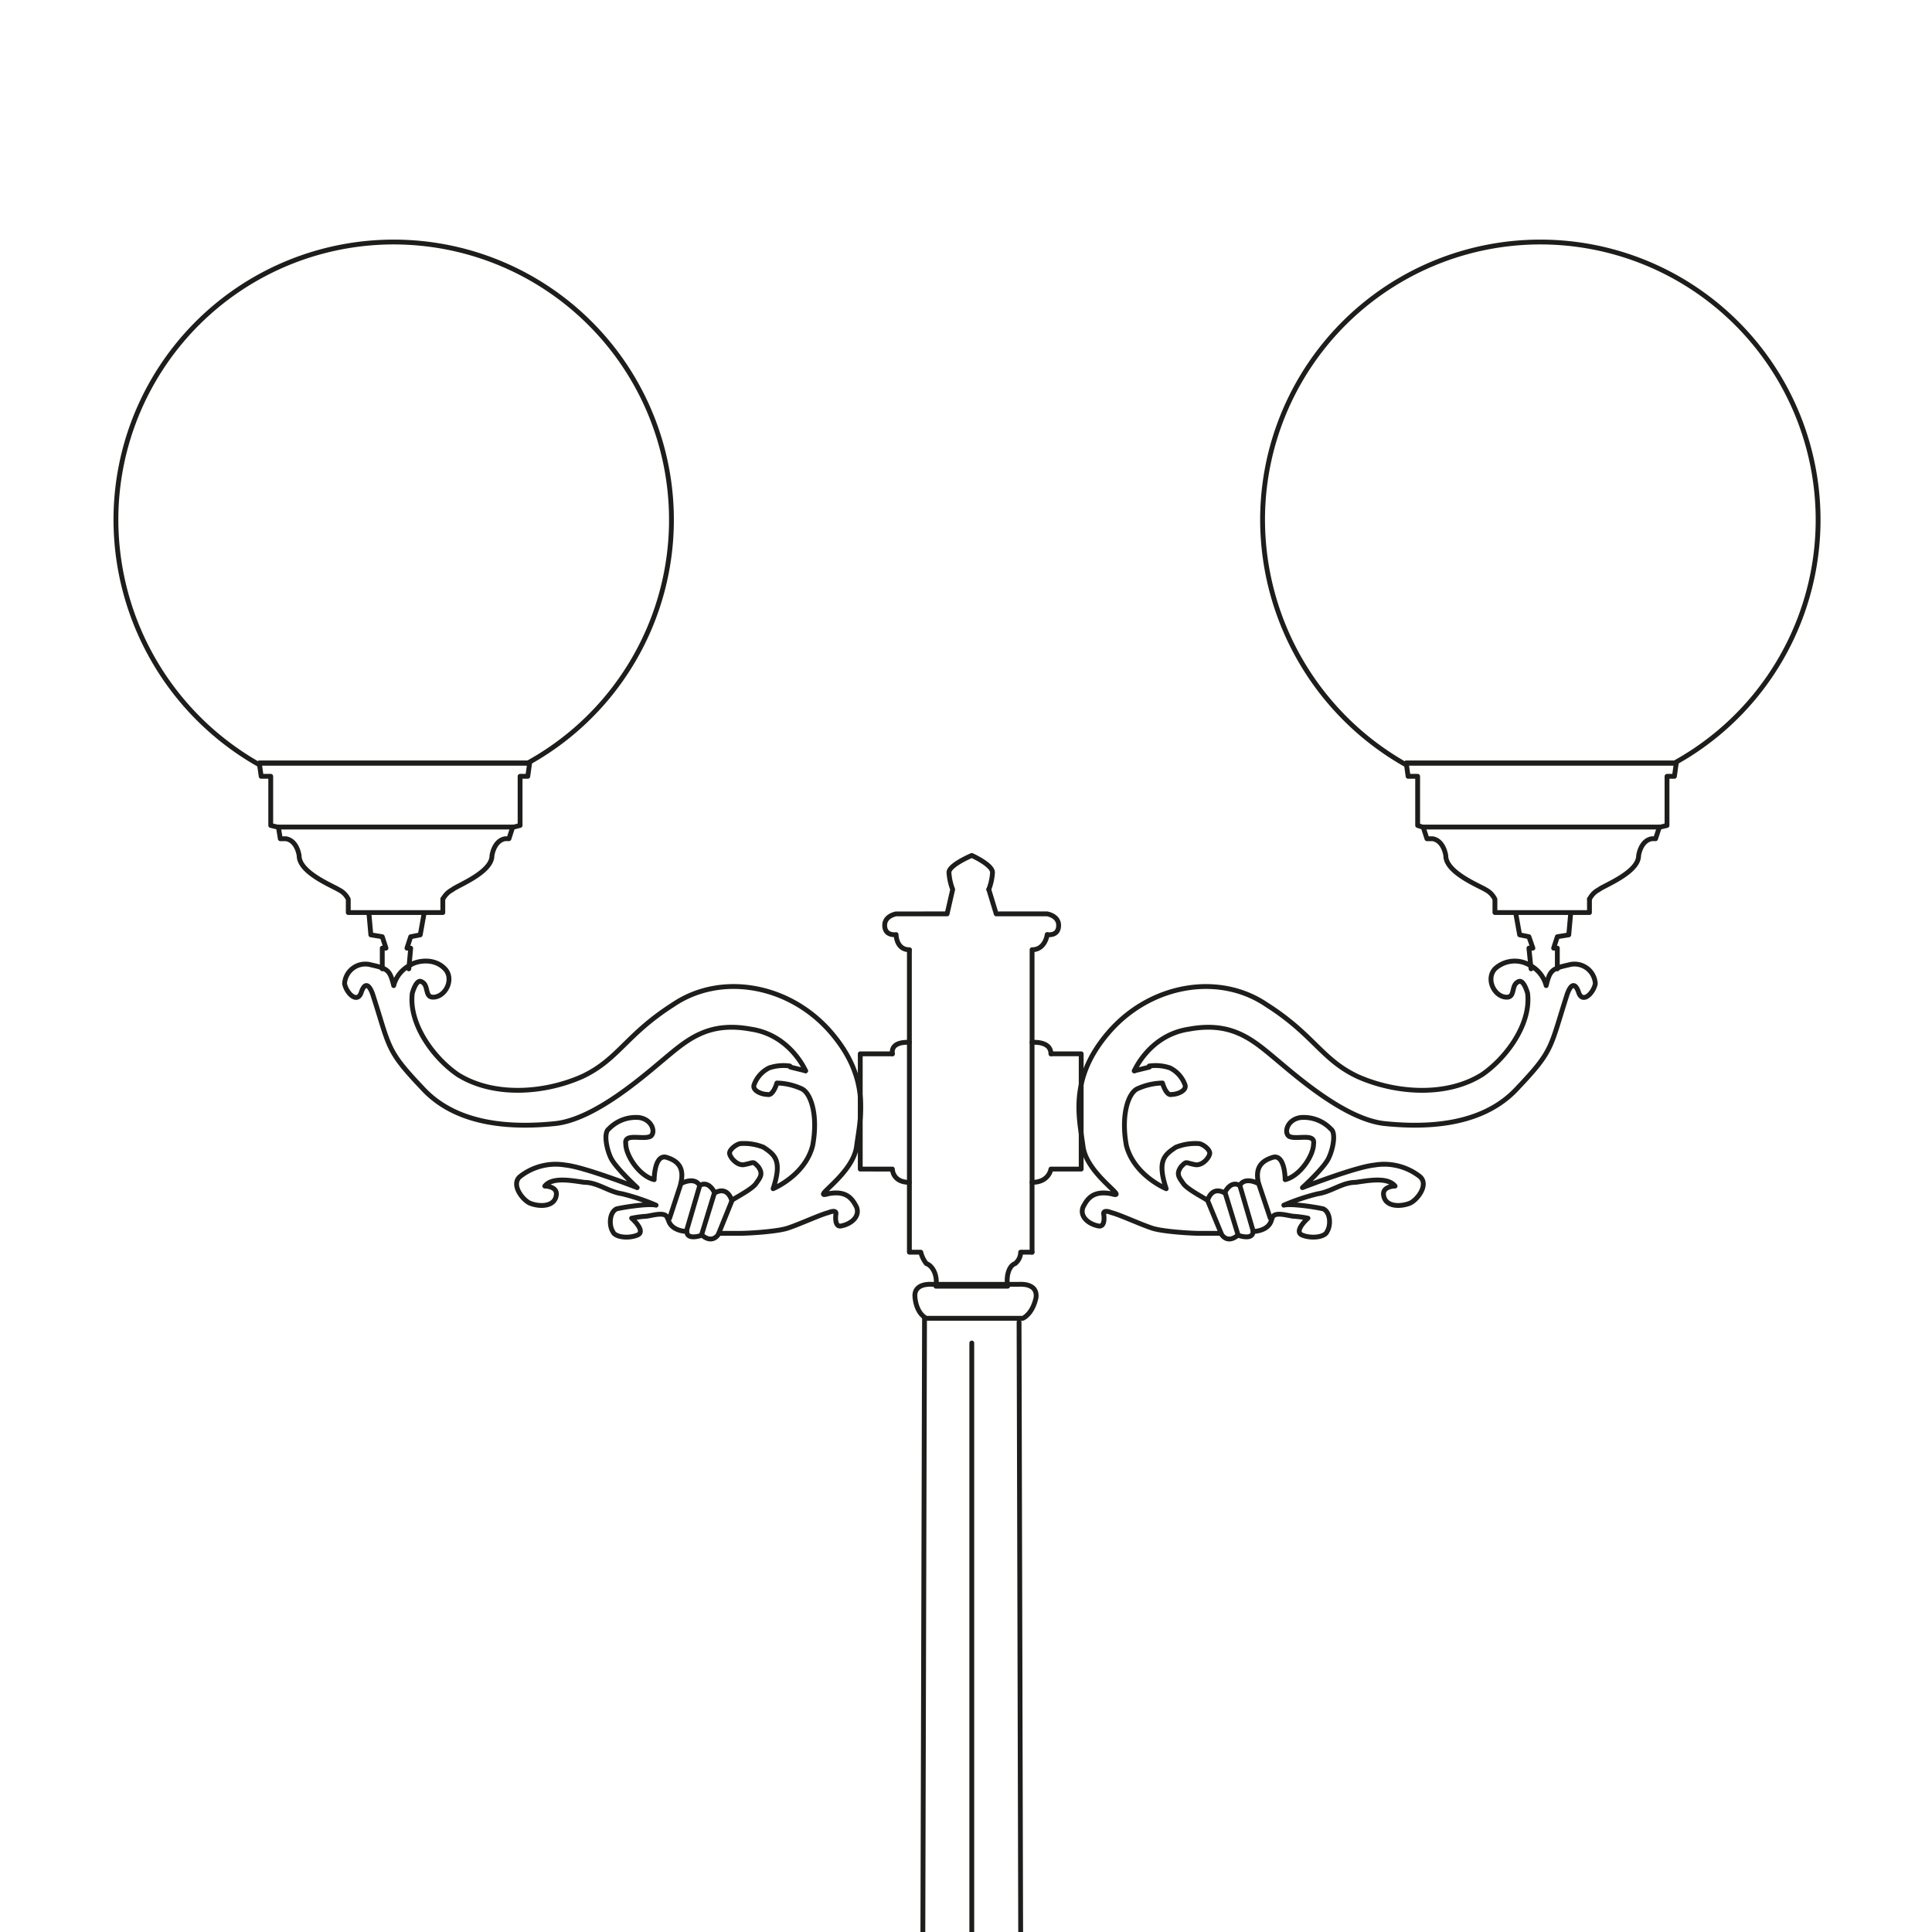 <svg xmlns="http://www.w3.org/2000/svg" xmlns:xlink="http://www.w3.org/1999/xlink" width="400" height="400" viewBox="0 0 400 400">
  <defs>
    <clipPath id="clip-Amalfi_Maxi_5">
      <rect width="400" height="400"/>
    </clipPath>
  </defs>
  <g id="Amalfi_Maxi_5" data-name="Amalfi Maxi – 5" clip-path="url(#clip-Amalfi_Maxi_5)">
    <g id="Livello_1" transform="translate(24 50)">
      <path id="Tracciato_944" data-name="Tracciato 944" d="M61.569,19.84l-.385,2.749H59.59V32.76l-1.539.385-.77,2.364h-.77c-2.364.385-2.749,3.519-2.749,3.519,0,3.519-7.422,6.268-8.192,7.037a4.511,4.511,0,0,0-1.979,1.979v2.749H24.018V48.045a4.2,4.2,0,0,0-1.979-1.979c-1.155-.77-8.192-3.519-8.192-7.037,0,0-.385-3.134-2.749-3.519H9.943l-.385-2.364L7.964,32.76V22.589H5.985L5.6,19.84H61.514Z" transform="translate(24.089 88.14)" fill="none" stroke="#1d1d1b" stroke-linecap="round" stroke-linejoin="round" stroke-width="1" fill-rule="evenodd"/>
      <line id="Linea_629" data-name="Linea 629" x1="48.492" transform="translate(33.648 121.23)" fill="none" stroke="#1d1d1b" stroke-linecap="round" stroke-width="1"/>
      <path id="Tracciato_945" data-name="Tracciato 945" d="M28.523,24.96h0Z" transform="translate(39.157 111.17)" fill="none" stroke="#1d1d1b" stroke-linecap="round" stroke-linejoin="round" stroke-width="1" fill-rule="evenodd"/>
      <path id="Tracciato_946" data-name="Tracciato 946" d="M104.7,19.84l-.385,2.749H102.78V32.76l-1.594.385-.77,2.364h-.77c-2.364.385-2.749,3.519-2.749,3.519,0,3.519-7.422,6.268-8.247,7.037a4.272,4.272,0,0,0-1.924,1.979v2.749H67.153V48.045a4.272,4.272,0,0,0-1.924-1.979c-1.155-.77-8.247-3.519-8.247-7.037,0,0-.385-3.134-2.749-3.519H53.078l-.77-2.364-1.155-.385V22.589H49.175L48.79,19.84H104.7Z" transform="translate(218.356 88.14)" fill="none" stroke="#1d1d1b" stroke-linecap="round" stroke-linejoin="round" stroke-width="1" fill-rule="evenodd"/>
      <line id="Linea_630" data-name="Linea 630" x1="48.877" transform="translate(270.665 121.23)" fill="none" stroke="#1d1d1b" stroke-linecap="round" stroke-width="1"/>
      <path id="Tracciato_947" data-name="Tracciato 947" d="M71.7,24.96h0Z" transform="translate(233.38 111.17)" fill="none" stroke="#1d1d1b" stroke-linecap="round" stroke-linejoin="round" stroke-width="1" fill-rule="evenodd"/>
      <path id="Tracciato_948" data-name="Tracciato 948" d="M55.031,117.723s2.364.385,2.364-3.519c0-3.519-2.364-3.9-2.364-3.9v-4.673s2.364-.385,2.364-3.519a5.527,5.527,0,0,0-2.364-4.288H32.324a5.527,5.527,0,0,0-2.364,4.288c0,3.134,2.364,3.519,2.364,3.519V110.3a3.458,3.458,0,0,0-2.364,3.9c.385,3.9,2.364,3.519,2.364,3.519Z" transform="translate(133.494 438.892)" fill="none" stroke="#1d1d1b" stroke-linecap="round" stroke-linejoin="round" stroke-width="1" fill-rule="evenodd"/>
      <line id="Linea_631" data-name="Linea 631" x1="23.861" transform="translate(165.434 549.137)" fill="none" stroke="#1d1d1b" stroke-linecap="round" stroke-width="1"/>
      <path id="Tracciato_949" data-name="Tracciato 949" d="M30.36,99.23h0Z" transform="translate(135.459 445.234)" fill="none" stroke="#1d1d1b" stroke-linecap="round" stroke-linejoin="round" stroke-width="1" fill-rule="evenodd"/>
      <path id="Tracciato_950" data-name="Tracciato 950" d="M31.954,40.75,30.36,629.418H53.067L51.527,41.52" transform="translate(135.459 182.193)" fill="none" stroke="#1d1d1b" stroke-linecap="round" stroke-linejoin="round" stroke-width="1" fill-rule="evenodd"/>
      <path id="Tracciato_951" data-name="Tracciato 951" d="M55.031,117.723s2.364.385,2.364-3.519c0-3.519-2.364-3.9-2.364-3.9v-4.673s2.364-.385,2.364-3.519a5.527,5.527,0,0,0-2.364-4.288H32.324a5.527,5.527,0,0,0-2.364,4.288c0,3.134,2.364,3.519,2.364,3.519V110.3a3.458,3.458,0,0,0-2.364,3.9c.385,3.9,2.364,3.519,2.364,3.519Z" transform="translate(133.494 438.892)" fill="none" stroke="#1d1d1b" stroke-linecap="round" stroke-linejoin="round" stroke-width="1" fill-rule="evenodd"/>
      <line id="Linea_632" data-name="Linea 632" x1="23.861" transform="translate(165.434 549.137)" fill="none" stroke="#1d1d1b" stroke-linecap="round" stroke-width="1"/>
      <path id="Tracciato_952" data-name="Tracciato 952" d="M30.36,99.23h0Z" transform="translate(135.459 445.234)" fill="none" stroke="#1d1d1b" stroke-linecap="round" stroke-linejoin="round" stroke-width="1" fill-rule="evenodd"/>
      <path id="Tracciato_953" data-name="Tracciato 953" d="M40.268,155.508l-4.288-.385-1.21-5.883" transform="translate(155.295 670.178)" fill="none" stroke="#1d1d1b" stroke-linecap="round" stroke-linejoin="round" stroke-width="1" fill-rule="evenodd"/>
      <path id="Tracciato_954" data-name="Tracciato 954" d="M36.029,155.636s2.749-.385,2.364-4.288a3.554,3.554,0,0,0-3.9-3.519" transform="translate(154.035 663.782)" fill="none" stroke="#1d1d1b" stroke-linecap="round" stroke-linejoin="round" stroke-width="1" fill-rule="evenodd"/>
      <line id="Linea_633" data-name="Linea 633" x1="22.707" transform="translate(165.819 811.611)" fill="none" stroke="#1d1d1b" stroke-linecap="round" stroke-width="1"/>
      <path id="Tracciato_955" data-name="Tracciato 955" d="M33.584,147.828a3.554,3.554,0,0,0-3.9,3.519c-.385,3.9,2.364,4.288,2.364,4.288" transform="translate(132.235 663.782)" fill="none" stroke="#1d1d1b" stroke-linecap="round" stroke-linejoin="round" stroke-width="1" fill-rule="evenodd"/>
      <path id="Tracciato_956" data-name="Tracciato 956" d="M34.893,149.24l-1.155,5.883-4.728.385" transform="translate(129.387 670.178)" fill="none" stroke="#1d1d1b" stroke-linecap="round" stroke-linejoin="round" stroke-width="1" fill-rule="evenodd"/>
      <line id="Linea_634" data-name="Linea 634" x2="25.785" transform="translate(164.279 819.418)" fill="none" stroke="#1d1d1b" stroke-linecap="round" stroke-width="1"/>
      <path id="Tracciato_957" data-name="Tracciato 957" d="M39.731,150.45H28.4L28.02,158.7h1.155v3.519l1.594,2.309" transform="translate(124.934 675.62)" fill="none" stroke="#1d1d1b" stroke-linecap="round" stroke-linejoin="round" stroke-width="1" fill-rule="evenodd"/>
      <path id="Tracciato_958" data-name="Tracciato 958" d="M34.659,153.01s-.77,19.958-2.364,21.937a23.99,23.99,0,0,0-1.594,3.9s-3.9,0-3.519,4.288a5.418,5.418,0,0,0,3.9,5.058" transform="translate(121.043 687.135)" fill="none" stroke="#1d1d1b" stroke-linecap="round" stroke-linejoin="round" stroke-width="1" fill-rule="evenodd"/>
      <line id="Linea_635" data-name="Linea 635" x2="0.825" y2="2.309" transform="translate(152.129 875.387)" fill="none" stroke="#1d1d1b" stroke-linecap="round" stroke-width="1"/>
      <path id="Tracciato_959" data-name="Tracciato 959" d="M38.59,159.84S27.649,274.858,27.264,277.991a9.542,9.542,0,0,1-1.594,4.288" transform="translate(114.363 717.856)" fill="none" stroke="#1d1d1b" stroke-linecap="round" stroke-linejoin="round" stroke-width="1" fill-rule="evenodd"/>
      <line id="Linea_636" data-name="Linea 636" x1="1.155" y2="3.519" transform="translate(138.879 1000.136)" fill="none" stroke="#1d1d1b" stroke-linecap="round" stroke-width="1"/>
      <path id="Tracciato_960" data-name="Tracciato 960" d="M28.339,182.781s-3.519-.77-3.519,4.673,3.134,5.883,3.134,5.883" transform="translate(110.54 820.874)" fill="none" stroke="#1d1d1b" stroke-linecap="round" stroke-linejoin="round" stroke-width="1" fill-rule="evenodd"/>
      <path id="Tracciato_961" data-name="Tracciato 961" d="M38.469,184.67l-6.213,19.188-9.4.385-.385,11.326H131.6l-.385-11.326-9.4-.385-6.268-19.188" transform="translate(99.97 829.541)" fill="none" stroke="#1d1d1b" stroke-linecap="round" stroke-linejoin="round" stroke-width="1" fill-rule="evenodd"/>
      <path id="Tracciato_962" data-name="Tracciato 962" d="M39.715,193.342s3.134-.385,3.134-5.883-3.519-4.673-3.519-4.673" transform="translate(175.806 820.869)" fill="none" stroke="#1d1d1b" stroke-linecap="round" stroke-linejoin="round" stroke-width="1" fill-rule="evenodd"/>
      <line id="Linea_637" data-name="Linea 637" x1="1.155" y1="3.519" transform="translate(213.981 1000.136)" fill="none" stroke="#1d1d1b" stroke-linecap="round" stroke-width="1"/>
      <path id="Tracciato_963" data-name="Tracciato 963" d="M49.69,282.28a10.842,10.842,0,0,1-1.594-4.288C47.711,274.858,36.77,159.84,36.77,159.84" transform="translate(164.291 717.856)" fill="none" stroke="#1d1d1b" stroke-linecap="round" stroke-linejoin="round" stroke-width="1" fill-rule="evenodd"/>
      <line id="Linea_638" data-name="Linea 638" y1="2.309" x2="0.77" transform="translate(201.061 875.387)" fill="none" stroke="#1d1d1b" stroke-linecap="round" stroke-width="1"/>
      <path id="Tracciato_964" data-name="Tracciato 964" d="M39.834,188.207a5.418,5.418,0,0,0,3.9-5.058c.385-4.288-3.519-4.288-3.519-4.288a18.986,18.986,0,0,0-1.594-3.9c-1.155-1.979-2.364-21.937-2.364-21.937" transform="translate(161.997 687.18)" fill="none" stroke="#1d1d1b" stroke-linecap="round" stroke-linejoin="round" stroke-width="1" fill-rule="evenodd"/>
      <path id="Tracciato_965" data-name="Tracciato 965" d="M64.112,164.525l1.539-2.309V158.7h1.21l-.385-8.247H30.08" transform="translate(134.199 675.62)" fill="none" stroke="#1d1d1b" stroke-linecap="round" stroke-linejoin="round" stroke-width="1" fill-rule="evenodd"/>
      <line id="Linea_639" data-name="Linea 639" x1="45.743" transform="translate(154.108 834.317)" fill="none" stroke="#1d1d1b" stroke-linecap="round" stroke-width="1"/>
      <line id="Linea_640" data-name="Linea 640" x1="50.471" transform="translate(151.744 865.986)" fill="none" stroke="#1d1d1b" stroke-linecap="round" stroke-width="1"/>
      <line id="Linea_641" data-name="Linea 641" x2="49.702" transform="translate(152.129 875.387)" fill="none" stroke="#1d1d1b" stroke-linecap="round" stroke-width="1"/>
      <line id="Linea_642" data-name="Linea 642" x1="76.257" transform="translate(138.879 1003.655)" fill="none" stroke="#1d1d1b" stroke-linecap="round" stroke-width="1"/>
      <line id="Linea_643" data-name="Linea 643" x2="77.082" transform="translate(138.439 1014.211)" fill="none" stroke="#1d1d1b" stroke-linecap="round" stroke-width="1"/>
      <line id="Linea_644" data-name="Linea 644" x1="89.562" transform="translate(132.226 1033.399)" fill="none" stroke="#1d1d1b" stroke-linecap="round" stroke-width="1"/>
      <line id="Linea_645" data-name="Linea 645" x1="2.749" y1="9.402" transform="translate(232.729 195.563)" fill="none" stroke="#1d1d1b" stroke-linecap="round" stroke-width="1"/>
      <line id="Linea_646" data-name="Linea 646" x1="2.749" y1="8.962" transform="translate(229.595 196.772)" fill="none" stroke="#1d1d1b" stroke-linecap="round" stroke-width="1"/>
      <path id="Tracciato_966" data-name="Tracciato 966" d="M68.759,62.832c.385-1.594,3.519-.385,4.673-.385a23.067,23.067,0,0,1,2.749.385s-3.134,2.749-1.155,3.519,4.728.385,5.113-.77c.77-1.155.77-3.9-.77-4.673-1.594-.385-6.653-1.155-8.192-.77a44.727,44.727,0,0,1,7.037-2.364c2.749-.385,5.058-2.364,7.807-2.364,2.749-.385,6.653-1.155,8.192.77,0,0-2.749,0-2.364,1.979.385,2.364,3.519,2.364,5.5,1.539,1.594-.77,3.9-3.9,1.979-5.5a11.965,11.965,0,0,0-9.4-2.364c-3.9.385-14.9,4.673-14.9,4.673s4.728-4.288,5.5-6.268c.77-1.594,1.539-5.058.385-5.883a7.767,7.767,0,0,0-6.268-2.364c-2.749.385-3.519,3.134-2.364,3.9,1.539.77,5.443-.77,5.058,1.539,0,2.364-2.749,6.653-5.883,7.422,0,0,0-5.058-2.364-4.673-2.749.77-3.9,2.364-3.134,5.5-3.134-1.539-3.9.385-3.9.385-1.979-1.155-3.134,1.539-3.134,1.539C56.168,56.07,55.4,59.148,55.4,59.148c-1.155-.77-4.288-2.364-5.058-3.519s-1.594-1.924-.385-3.519c1.155-1.155.77-.77,2.749-.385,1.594.385,3.134-1.539,3.134-2.364s-1.539-1.979-2.364-1.979a10.793,10.793,0,0,0-4.673.77c-2.364,1.594-3.9,2.749-1.979,8.577,0,0-6.653-2.749-8.247-8.962C37.42,41.5,38.96,36.827,40.939,36a13.245,13.245,0,0,1,5.113-1.155s.77,2.749,1.924,2.364c1.155,0,3.134-.77,2.749-1.979a6.274,6.274,0,0,0-3.134-3.519,9.3,9.3,0,0,0-4.288-.385" transform="translate(170.623 139.383)" fill="none" stroke="#1d1d1b" stroke-linecap="round" stroke-linejoin="round" stroke-width="1" fill-rule="evenodd"/>
      <line id="Linea_647" data-name="Linea 647" x1="3.134" y2="0.77" transform="translate(210.847 170.932)" fill="none" stroke="#1d1d1b" stroke-linecap="round" stroke-width="1"/>
      <path id="Tracciato_967" data-name="Tracciato 967" d="M47.941,50.024s3.134-7.422,11.326-8.632C67.9,39.8,72.187,43.371,76.86,47.275S91.7,60.195,99.951,60.965c7.807.77,19.958.77,27.38-7.422,7.422-7.807,6.653-8.247,10.171-19.188,0,0,1.155-3.9,2.364-.77.77,2.749,3.134.385,3.519-1.594a4.311,4.311,0,0,0-5.5-3.9c-3.519.77-3.9,1.155-4.673,4.288a6.576,6.576,0,0,0-3.519-4.288,6.037,6.037,0,0,0-7.037.77c-1.924,1.979-.385,5.5,1.979,5.883s1.155-2.364,2.749-3.134c1.155-.77,1.979,2.364,1.979,2.364.77,6.268-4.288,13.305-9.4,16.824-7.422,4.673-17.978,3.9-25.84.385-7.422-3.519-9.017-8.632-18.8-14.845-9.786-6.653-23.861-4.288-32.493,5.5-8.577,9.786-6.268,17.978-5.5,23.861s9.786,10.941,5.883,9.786c-3.9-.77-5.058,1.155-5.883,2.749-.77,1.979,1.155,3.519,3.134,3.9,1.594.385,1.155-2.364,1.155-2.364s-.385-1.155,1.594-.385c1.594.385,5.883,2.364,8.192,3.134,1.979.77,8.192,1.155,10.171,1.155h4.288s1.155,2.364,3.519.385c0,0,3.134,1.155,3.134-.77,0,0,3.519,0,3.9-2.749" transform="translate(162.907 121.678)" fill="none" stroke="#1d1d1b" stroke-linecap="round" stroke-linejoin="round" stroke-width="1" fill-rule="evenodd"/>
      <line id="Linea_648" data-name="Linea 648" x1="2.364" y1="7.037" transform="translate(236.633 195.178)" fill="none" stroke="#1d1d1b" stroke-linecap="round" stroke-width="1"/>
      <line id="Linea_649" data-name="Linea 649" x1="2.749" y1="6.653" transform="translate(226.077 198.697)" fill="none" stroke="#1d1d1b" stroke-linecap="round" stroke-width="1"/>
      <path id="Tracciato_968" data-name="Tracciato 968" d="M56.054,36.856l-.44-4.288h.825L55.614,30.2l-1.924-.385-.77-4.288" transform="translate(236.933 113.734)" fill="none" stroke="#1d1d1b" stroke-linecap="round" stroke-linejoin="round" stroke-width="1" fill-rule="evenodd"/>
      <path id="Tracciato_969" data-name="Tracciato 969" d="M55.11,36.856V32.567h-.77l.77-2.364,2.364-.385.385-4.288" transform="translate(243.32 113.734)" fill="none" stroke="#1d1d1b" stroke-linecap="round" stroke-linejoin="round" stroke-width="1" fill-rule="evenodd"/>
      <line id="Linea_650" data-name="Linea 650" y1="9.402" x2="2.749" transform="translate(118.096 195.563)" fill="none" stroke="#1d1d1b" stroke-linecap="round" stroke-width="1"/>
      <line id="Linea_651" data-name="Linea 651" y1="8.962" x2="2.749" transform="translate(121.23 196.772)" fill="none" stroke="#1d1d1b" stroke-linecap="round" stroke-width="1"/>
      <path id="Tracciato_970" data-name="Tracciato 970" d="M46.531,62.832c-.385-1.594-3.519-.385-4.673-.385a23.068,23.068,0,0,0-2.749.385s3.134,2.749,1.155,3.519-4.673.385-5.058-.77c-.77-1.155-.77-3.9.77-4.673,1.594-.385,6.653-1.155,8.192-.77a44.727,44.727,0,0,0-7.037-2.364c-2.749-.385-5.058-2.364-7.807-2.364-2.749-.385-6.653-1.155-8.192.77,0,0,2.749,0,2.364,1.979-.385,2.364-3.519,2.364-5.5,1.539-1.594-.77-3.9-3.9-1.979-5.5a11.965,11.965,0,0,1,9.4-2.364c3.9.385,14.845,4.673,14.845,4.673s-4.673-4.288-5.5-6.268c-.77-1.594-1.539-5.058-.385-5.883a7.767,7.767,0,0,1,6.268-2.364c2.749.385,3.519,3.134,2.364,3.9-1.594.77-5.5-.77-5.113,1.539,0,2.364,2.749,6.653,5.883,7.422,0,0,0-5.058,2.364-4.673,2.749.77,3.9,2.364,3.134,5.5,3.134-1.539,3.9.385,3.9.385,1.979-1.155,3.134,1.539,3.134,1.539,2.749-1.539,3.519,1.539,3.519,1.539,1.155-.77,4.288-2.364,5.058-3.519s1.594-1.924.385-3.519c-1.155-1.155-.77-.77-2.749-.385-1.539.385-3.134-1.539-3.134-2.364s1.594-1.979,2.364-1.979a10.793,10.793,0,0,1,4.673.77c2.364,1.594,3.9,2.749,1.979,8.577,0,0,6.653-2.749,8.192-8.962C77.76,41.5,76.22,36.827,74.241,36a13.062,13.062,0,0,0-5.058-1.155s-.77,2.749-1.979,2.364c-1.155,0-3.134-.77-2.749-1.979a6.274,6.274,0,0,1,3.134-3.519,9.3,9.3,0,0,1,4.288-.385" transform="translate(67.662 139.383)" fill="none" stroke="#1d1d1b" stroke-linecap="round" stroke-linejoin="round" stroke-width="1" fill-rule="evenodd"/>
      <line id="Linea_652" data-name="Linea 652" x2="3.134" y2="0.77" transform="translate(139.648 170.932)" fill="none" stroke="#1d1d1b" stroke-linecap="round" stroke-width="1"/>
      <path id="Tracciato_971" data-name="Tracciato 971" d="M104.255,50.024s-3.134-7.422-11.326-8.632C84.3,39.8,80.009,43.371,75.335,47.275s-14.845,12.92-23.091,13.69c-7.807.77-19.958.77-27.38-7.422-7.422-7.807-6.653-8.247-10.171-19.188,0,0-1.155-3.9-2.364-.77-.77,2.749-3.134.385-3.519-1.594a4.311,4.311,0,0,1,5.5-3.9c3.519.77,3.9,1.155,4.673,4.288A6.576,6.576,0,0,1,22.5,28.087c1.155-.77,4.728-1.594,7.037.77,1.979,1.979.385,5.5-1.979,5.883s-1.155-2.364-2.749-3.134c-1.155-.77-1.979,2.364-1.979,2.364-.77,6.268,4.288,13.305,9.4,16.824,7.422,4.673,17.978,3.9,25.84.385,7.422-3.519,9.017-8.632,18.748-14.845,9.786-6.653,23.861-4.288,32.493,5.5,8.577,9.786,6.268,17.978,5.5,23.861s-9.786,10.941-5.883,9.786c3.9-.77,5.058,1.155,5.883,2.749.77,1.979-1.155,3.519-3.134,3.9-1.539.385-1.155-2.364-1.155-2.364s.385-1.155-1.539-.385c-1.594.385-5.883,2.364-8.192,3.134-1.979.77-8.192,1.155-10.171,1.155H86.331s-1.155,2.364-3.519.385c0,0-3.134,1.155-3.134-.77,0,0-3.519,0-3.9-2.749" transform="translate(38.528 121.678)" fill="none" stroke="#1d1d1b" stroke-linecap="round" stroke-linejoin="round" stroke-width="1" fill-rule="evenodd"/>
      <line id="Linea_653" data-name="Linea 653" y1="7.037" x2="2.309" transform="translate(114.633 195.178)" fill="none" stroke="#1d1d1b" stroke-linecap="round" stroke-width="1"/>
      <line id="Linea_654" data-name="Linea 654" y1="6.653" x2="2.694" transform="translate(124.804 198.697)" fill="none" stroke="#1d1d1b" stroke-linecap="round" stroke-width="1"/>
      <path id="Tracciato_972" data-name="Tracciato 972" d="M11.545,36.856l.385-4.288h-.77l.77-2.364,1.979-.385.77-4.288" transform="translate(49.098 113.734)" fill="none" stroke="#1d1d1b" stroke-linecap="round" stroke-linejoin="round" stroke-width="1" fill-rule="evenodd"/>
      <path id="Tracciato_973" data-name="Tracciato 973" d="M12.479,36.856V32.567h.77l-.77-2.364-2.364-.385L9.73,25.53" transform="translate(42.666 113.734)" fill="none" stroke="#1d1d1b" stroke-linecap="round" stroke-linejoin="round" stroke-width="1" fill-rule="evenodd"/>
      <path id="Tracciato_974" data-name="Tracciato 974" d="M43.9,112.5c.385-2.364-.77-4.288-1.979-4.673a6.038,6.038,0,0,1-1.155-2.364H38.4V91c-3.519,0-3.519-2.749-3.519-2.749H28.23V64.39h6.653C34.5,61.641,38.4,62.026,38.4,62.026V42.838c-2.749,0-2.749-3.134-2.749-3.134s-2.364.385-2.364-1.924c0-1.979,2.364-2.364,2.364-2.364H46.208l1.155-5.058a11.932,11.932,0,0,1-.77-3.519c0-1.539,4.728-3.519,4.728-3.519s4.288,1.924,4.288,3.519a11.436,11.436,0,0,1-.77,3.519l1.539,5.058H66.936S69.3,35.8,69.3,37.78c0,2.364-2.364,1.924-2.364,1.924s-.385,3.134-3.134,3.134V62.026s3.9-.385,3.9,2.364h6.268V88.251H67.705S67.321,91,63.8,91v14.46H61.438a3.077,3.077,0,0,1-1.155,2.364c-1.155.385-1.924,2.364-1.539,4.673H43.9Z" transform="translate(125.878 103.793)" fill="none" stroke="#1d1d1b" stroke-linecap="round" stroke-linejoin="round" stroke-width="1" fill-rule="evenodd"/>
      <path id="Tracciato_975" data-name="Tracciato 975" d="M29.44,30.79v0Z" transform="translate(131.321 137.393)" fill="none" stroke="#1d1d1b" stroke-linecap="round" stroke-linejoin="round" stroke-width="1" fill-rule="evenodd"/>
      <path id="Tracciato_976" data-name="Tracciato 976" d="M35.42,30.79v0Z" transform="translate(158.219 137.393)" fill="none" stroke="#1d1d1b" stroke-linecap="round" stroke-linejoin="round" stroke-width="1" fill-rule="evenodd"/>
      <path id="Tracciato_977" data-name="Tracciato 977" d="M53.591,38.26h0Z" transform="translate(136.089 170.993)" fill="none" stroke="#1d1d1b" stroke-linecap="round" stroke-linejoin="round" stroke-width="1" fill-rule="evenodd"/>
      <path id="Tracciato_978" data-name="Tracciato 978" d="M30.08,26.88h0Z" transform="translate(134.199 119.806)" fill="none" stroke="#1d1d1b" stroke-linecap="round" stroke-linejoin="round" stroke-width="1" fill-rule="evenodd"/>
      <path id="Tracciato_979" data-name="Tracciato 979" d="M60.863,26.31h0Z" transform="translate(131.95 117.242)" fill="none" stroke="#1d1d1b" stroke-linecap="round" stroke-linejoin="round" stroke-width="1" fill-rule="evenodd"/>
      <path id="Tracciato_980" data-name="Tracciato 980" d="M39.142,24.6h0Z" transform="translate(141.576 109.551)" fill="none" stroke="#1d1d1b" stroke-linecap="round" stroke-linejoin="round" stroke-width="1" fill-rule="evenodd"/>
      <line id="Linea_655" data-name="Linea 655" y2="28.974" transform="translate(164.279 165.819)" fill="none" stroke="#1d1d1b" stroke-linecap="round" stroke-width="1"/>
      <line id="Linea_656" data-name="Linea 656" y2="28.974" transform="translate(189.68 165.819)" fill="none" stroke="#1d1d1b" stroke-linecap="round" stroke-width="1"/>
      <path id="Tracciato_981" data-name="Tracciato 981" d="M51.864,39.482s3.9-.385,3.519,2.749c-.77,3.519-2.749,4.288-2.749,4.288H32.676s-1.979-.77-2.364-4.288c-.385-3.134,3.519-2.749,3.519-2.749H51.809Z" transform="translate(135.122 176.423)" fill="none" stroke="#1d1d1b" stroke-linecap="round" stroke-linejoin="round" stroke-width="1" fill-rule="evenodd"/>
      <line id="Linea_657" data-name="Linea 657" y1="241.691" transform="translate(177.2 560.518)" fill="none" stroke="#1d1d1b" stroke-linecap="round" stroke-width="1"/>
      <line id="Linea_658" data-name="Linea 658" y1="305.852" transform="translate(177.2 228.056)" fill="none" stroke="#1d1d1b" stroke-linecap="round" stroke-width="1"/>
      <line id="Linea_659" data-name="Linea 659" x1="6.213" y2="107.155" transform="translate(162.74 886.328)" fill="none" stroke="#1d1d1b" stroke-linecap="round" stroke-width="1"/>
      <line id="Linea_660" data-name="Linea 660" x2="6.653" y2="107.155" transform="translate(185.392 886.328)" fill="none" stroke="#1d1d1b" stroke-linecap="round" stroke-width="1"/>
      <path id="Tracciato_982" data-name="Tracciato 982" d="M43.38,57.709a57.509,57.509,0,1,1,85.274,50.471H73.124v.385A58.311,58.311,0,0,1,43.38,57.709Z" transform="translate(194.022 -0.2)" fill="none" stroke="#1d1d1b" stroke-linecap="round" stroke-linejoin="round" stroke-width="1" fill-rule="evenodd"/>
      <path id="Tracciato_983" data-name="Tracciato 983" d="M.2,57.709A57.509,57.509,0,1,1,85.474,108.18H29.944v.385A58.311,58.311,0,0,1,.2,57.709Z" transform="translate(-0.2 -0.2)" fill="none" stroke="#1d1d1b" stroke-linecap="round" stroke-linejoin="round" stroke-width="1" fill-rule="evenodd"/>
    </g>
  </g>
</svg>

